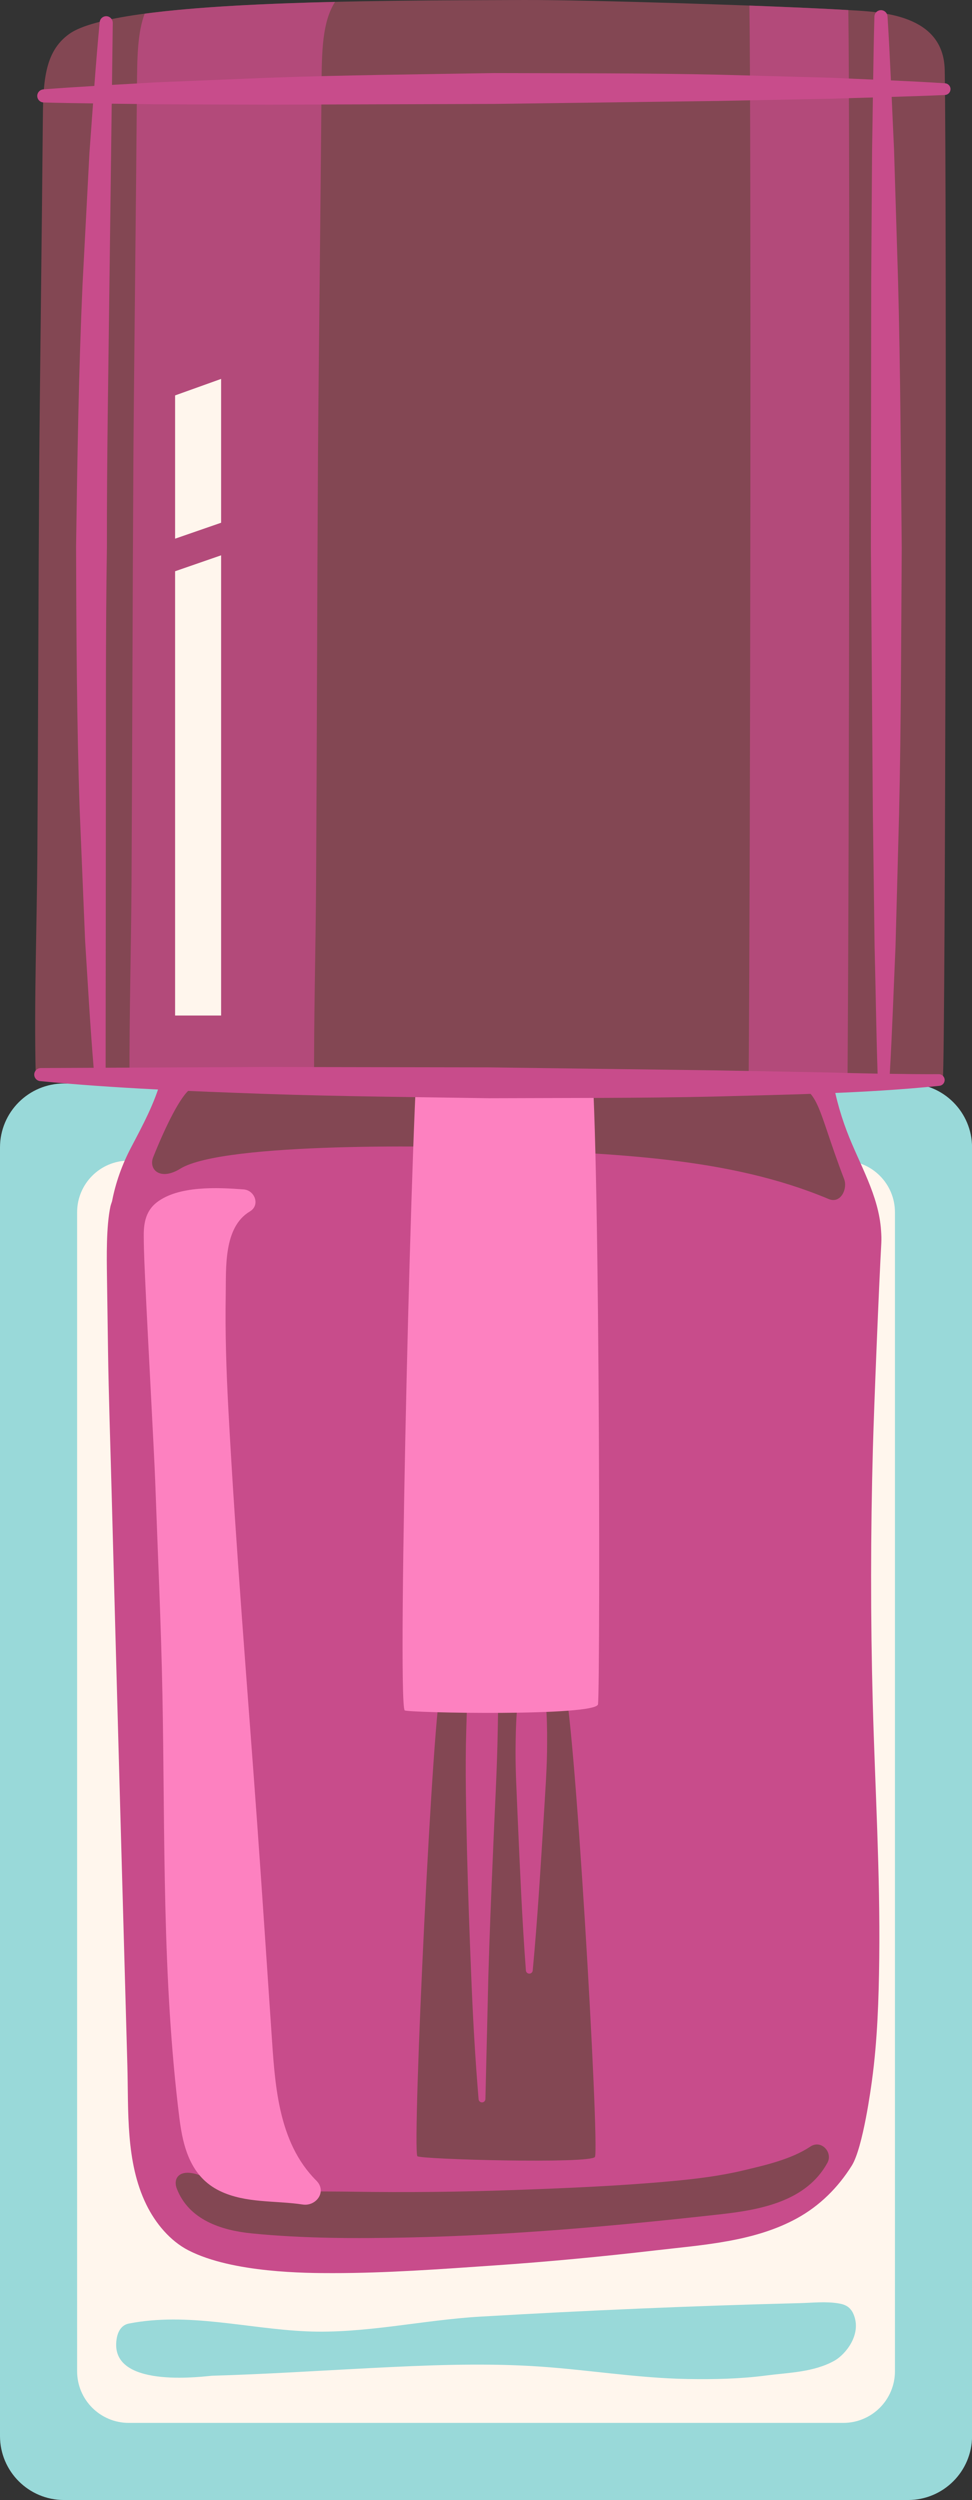 <?xml version="1.0" encoding="UTF-8"?><svg xmlns="http://www.w3.org/2000/svg" xmlns:xlink="http://www.w3.org/1999/xlink" height="500.0" id="Illustration" preserveAspectRatio="xMidYMid meet" version="1.1" viewBox="0.0 -0.0 194.4 500.0" width="194.4" x="0" xml:space="preserve" y="0" zoomAndPan="magnify"><rect x="0.0" y="-0.0" width="194.4" height="500.0" fill="#333333" stroke="none"/><g><g id="change1_1"><path d="M181.608,500H12.804C5.732,500,0,494.268,0,487.196V229.501 c0-7.071,5.732-12.804,12.804-12.804h168.804c7.071,0,12.804,5.732,12.804,12.804 v257.695C194.412,494.268,188.679,500,181.608,500z" fill="#99d9d9"/></g><g id="change2_1"><path d="M15.424,474.245V242.452c0-5.706,4.625-10.331,10.331-10.331h142.902 c5.706,0,10.331,4.625,10.331,10.331v231.793c0,5.706-4.625,10.331-10.331,10.331 H25.755C20.049,484.576,15.424,479.951,15.424,474.245z" fill="#fff6ed"/></g><g id="change3_1"><path d="M174.579,289.663c-0.463,16.968-0.483,33.953-0.026,50.92 c0.459,17.03,1.497,34.05,1.295,51.092c-0.097,8.162-0.36,16.391-1.463,24.487 c-0.136,0.994-1.773,13.353-4.023,16.951c-2.742,4.385-6.395,8.028-10.943,10.533 c-8.55,4.708-18.831,5.323-28.328,6.429c-10.746,1.251-21.505,2.274-32.299,3.016 c-10.744,0.738-21.565,1.538-32.339,1.53c-4.972-0.003-19.895,0-28.767-4.555 c-3.696-1.898-6.619-5.451-8.432-9.17c-4.165-8.543-3.526-18.668-3.784-27.919 c-1.066-38.255-2.143-76.51-3.151-114.768c-0.249-9.462-0.584-18.927-0.718-28.392 c-0.069-4.8-0.137-9.598-0.206-14.396c-0.057-4.059-0.16-10.119,0.689-14.116 c0.082-0.385,0.225-0.703,0.329-1.064c0.724-3.741,1.991-7.293,3.8-10.742 c2.363-4.505,4.687-8.784,6.047-13.707c0.679-2.459,1.585-11.57,3.047-13.088 c0.274-0.285,130.852-2.897,130.449-1.24c0.24,4.207-0.038,8.424,0.503,12.621 c0.533,4.128,1.635,8.275,3.115,12.174c2.516,6.627,6.394,12.777,6.842,19.915 c0.063,0.838,0.09,1.65,0.049,2.395 C175.79,257.043,174.811,281.18,174.579,289.663z" fill="#c84c8b"/></g><g id="change4_1"><path d="M165.493,432.534c-4.16,7.65-13.209,9.403-21.252,10.303 c-20.758,2.321-41.669,4.211-62.519,4.657 c-10.434,0.223-21.023,0.215-31.383-0.817c-6.007-0.599-12.57-2.672-14.984-8.974 c-0.798-2.083,0.56-4.217,4.844-2.564c9.369,3.616,20.149,3.039,30.176,3.196 c10.861,0.169,21.733,0.056,32.602-0.337c10.489-0.379,21.031-0.813,31.497-1.783 c4.753-0.441,9.493-1.016,14.152-2.127c4.477-1.067,9.594-2.216,13.458-4.78 C164.269,427.858,166.604,430.489,165.493,432.534z M168.823,235.804 c-5.58-14.522-4.842-18.487-11.301-19.002 c-23.248-1.854-46.621-1.415-69.941-1.183 c-11.468,0.114-47.692,1.056-49.375,2.096c-2.013,1.243-5.093,7.534-7.565,13.714 c-0.986,2.466,1.384,4.802,5.427,2.304c8.684-5.366,53.012-4.623,64.363-4.016 c21.782,1.166,44.917,1.519,65.313,10.092 C168.134,240.812,169.576,237.764,168.823,235.804z M112.66,336.221 c-0.165-0.233-24.496,0.286-24.369,0.715c-1.644,2.797-5.913,92.829-4.813,94.302 c0.471,0.631,34.774,1.57,35.513,0.138 C119.948,429.521,114.776,339.206,112.66,336.221z" fill="#834753"/></g><g id="change3_2"><path d="M95.72,419.852c-0.687-8.216-1.152-16.446-1.472-24.679 c-0.346-8.232-0.628-16.468-0.842-24.706c-0.166-8.237-0.404-16.48-0.145-24.717 c0.213-8.235,0.721-16.477,2.449-24.65c0.173-0.82,0.979-1.344,1.798-1.17 c0.65,0.137,1.115,0.678,1.192,1.302c1.017,8.259,1.025,16.458,0.85,24.665 c-0.126,8.207-0.627,16.409-0.948,24.618c-0.363,8.209-0.686,16.421-0.929,24.636 l-0.591,24.655c-0.007,0.377-0.317,0.677-0.694,0.671 C96.038,420.471,95.753,420.193,95.72,419.852z M105.798,394.723 c0.376,0.035,0.709-0.241,0.745-0.617c0.954-10.154,1.555-20.312,2.193-30.469 c0.289-5.079,0.706-10.157,0.685-15.238c0.027-5.081-0.184-10.165-1.511-15.258 c-0.136-0.514-0.533-0.948-1.082-1.103c-0.825-0.23-1.68,0.251-1.911,1.075 c-1.419,5.068-1.722,10.147-1.786,15.228c-0.113,5.081,0.212,10.165,0.409,15.248 c0.454,10.167,0.871,20.334,1.641,30.503 C105.204,394.421,105.461,394.692,105.798,394.723z" fill="#c84c8b"/></g><g id="change5_1"><path d="M119.605,340.842c-0.277,2.472-38.321,1.727-38.675,1.223 c-1.553-2.214,1.645-129.964,2.881-134.041c0.027-0.088,34.01,0.743,34.022,0.766 C119.969,212.88,120.091,336.498,119.605,340.842z M60.553,440.902 c-5.49-0.834-11.4-0.213-16.558-2.697c-5.811-2.798-7.376-8.657-8.112-14.555 c-3.503-28.094-2.861-56.502-3.396-84.706 c-0.27-14.247-0.944-28.483-1.446-42.725c-0.176-4.98-1.62-31.619-1.928-38.542 c-0.157-3.526-0.351-7.067-0.365-10.595c-0.01-2.583,0.476-4.936,2.572-6.578 c4.345-3.407,12.207-3.014,17.402-2.624c2.253,0.169,3.356,3.157,1.257,4.406 c-5.303,3.155-4.742,11.298-4.834,16.667c-0.132,7.682,0.125,15.372,0.537,23.051 c1.48,27.605,3.78,55.184,5.76,82.763c0.99,13.783,1.886,27.572,2.828,41.358 c0.704,10.306,1.161,22.176,8.988,29.987 C65.471,438.32,63.217,441.307,60.553,440.902z" fill="#fd81c0"/></g><g id="change4_2"><path d="M188.573,215.801c-0.178,1.742-181.37,1.665-181.431-0.938 c-0.343-14.664,0.235-29.401,0.329-44.07 c0.166-25.909,0.203-51.819,0.375-77.728c0.085-12.821,0.56-49.376,0.711-68.113 c0.066-8.252,0.164-14.513,5.319-18.184c9.468-6.742,60.744-6.649,90.81-6.767 c12.646-0.049,50.585,1.132,65.368,2.035c5.92,0.361,18.68,0.723,18.889,11.969 C189.366,36.895,189.093,210.716,188.573,215.801z" fill="#834753"/></g><g id="change3_3"><path d="M62.82,216.746c-14.256-0.141-27.14-0.348-36.919-0.622 c-0.052-13.207,0.326-26.447,0.404-39.639 c0.166-28.276,0.202-56.553,0.375-84.829c0.085-13.992,0.56-53.887,0.711-74.335 C27.433,11.485,27.498,6.57,28.934,2.737c10.237-1.37,24.046-2.032,38.074-2.362 c-2.57,4.08-2.652,9.831-2.704,16.946c-0.15,20.448-0.625,60.343-0.71,74.335 c-0.173,28.276-0.21,56.553-0.376,84.829 C63.14,189.884,62.753,203.333,62.82,216.746z M169.668,2.013 c-4.819-0.288-11.928-0.603-19.787-0.896 c0.359,22.797,0.212,169.546-0.161,215.738c7.399-0.058,14.099-0.135,19.776-0.231 C169.863,170.746,170.009,27.45,169.668,2.013z" fill="#c84c8b" opacity=".7"/></g><g id="change1_2"><path d="M166.956,472.097c-4.167,2.376-9.326,2.421-13.695,2.996 c-5.207,0.685-10.433,0.795-15.656,0.708c-10.505-0.173-20.947-2.02-31.441-2.604 c-10.624-0.591-21.232-0.136-31.853,0.404c-10.6,0.539-21.2,1.239-31.803,1.54 c-1.2,0.034-19.652,2.743-19.271-6.447c0.099-2.376,1.091-3.701,2.511-3.98 c11.831-2.324,23.66,1.02,35.494,1.549c11.621,0.52,23.214-2.263,34.82-2.941 c21.272-1.242,42.56-2.161,63.843-2.697c2.608-0.065,5.34-0.387,7.934,0.073 c1.074,0.191,2.202,0.603,2.854,2.115 C172.456,466.905,169.034,470.913,166.956,472.097z" fill="#99d9d9"/></g><g id="change3_4"><path d="M8.689,19.185c60.424-1.532,119.865-1.978,180.305-1.355 M21.245,4.502c-3.497,69.853-3.928,139.859-1.291,209.75 M176.193,3.283 c1.249,70.865,1.427,141.749,0.532,212.62" fill="#c84c8b"/></g><g id="change3_5"><path d="M189.006,16.659c-3.608-0.239-7.216-0.416-10.825-0.579 c-0.197-4.274-0.407-8.548-0.679-12.82c-0.044-0.666-0.59-1.207-1.271-1.227 c-0.724-0.02-1.327,0.55-1.347,1.274c-0.123,4.205-0.191,8.409-0.251,12.612 c-2.722-0.117-5.444-0.231-8.166-0.361l-22.548-0.615 c-15.034-0.333-30.07-0.275-45.107-0.327 c-15.034,0.255-30.07,0.4-45.098,0.936l-22.537,0.919 c-2.927,0.179-5.855,0.34-8.782,0.508l0.158-12.411 c0.001-0.673-0.514-1.262-1.196-1.322c-0.721-0.063-1.356,0.47-1.42,1.191 c-0.41,4.248-0.75,8.5-1.07,12.755c-3.405,0.203-6.81,0.413-10.212,0.685 c-0.655,0.055-1.187,0.596-1.206,1.269c-0.02,0.724,0.549,1.328,1.274,1.349 c3.297,0.098,6.593,0.144,9.888,0.186c-0.241,3.312-0.478,6.624-0.724,9.937 l-1.377,26.223c-0.78,17.49-1.044,34.997-1.294,52.502 c0.058,17.508,0.129,35.016,0.716,52.514l1.089,26.236 c0.537,8.492,1.002,16.985,1.71,25.465l-10.55,0.05H8.147 c-0.661,0.005-1.226,0.51-1.291,1.183c-0.071,0.721,0.456,1.361,1.176,1.432 c14.985,1.459,29.957,2.016,44.938,2.553c14.978,0.516,29.959,0.63,44.94,0.868 c14.981-0.067,29.962,0.005,44.946-0.334c15.011-0.416,29.906-0.603,45.026-2.145 c0.59-0.062,1.054-0.563,1.051-1.17c-0.005-0.645-0.53-1.167-1.176-1.164 l-0.113,0.001c-3.195,0.016-6.44-0.021-9.69-0.071 c0.489-8.471,0.772-16.945,1.147-25.419l0.716-26.583 c0.401-17.724,0.41-35.451,0.531-53.178c-0.187-17.726-0.262-35.453-0.729-53.176 l-0.814-26.58c-0.167-3.482-0.316-6.965-0.471-10.448 c3.549-0.102,7.097-0.213,10.648-0.377c0.589-0.026,1.078-0.493,1.118-1.095 C190.143,17.26,189.653,16.702,189.006,16.659z M174.573,162.735l0.346,26.572 c0.219,8.473,0.322,16.946,0.603,25.421c-3.411-0.064-6.831-0.148-10.232-0.245 l-22.444-0.416l-44.896-0.592l-44.899-0.079l-31.926,0.151l0.047-51.771 c0.035-17.468-0.061-34.932,0.211-52.393c-0.035-17.464,0.3-34.924,0.502-52.39 l0.461-36.254c2.973,0.035,5.947,0.064,8.921,0.119l22.534,0.075l45.056-0.147 l45.053-0.599l22.531-0.447c2.711-0.095,5.422-0.166,8.133-0.243 c-0.047,3.464-0.09,6.929-0.157,10.393l-0.179,26.573l-0.06,53.137 L174.573,162.735z" fill="#c84c8b"/></g><g id="change2_2"><path d="M44.222,203.103h-9.202v-88.853l9.202-3.188V203.103z M44.222,75.781 l-9.202,3.3v28.654l9.202-3.188V75.781z" fill="#fff6ed"/></g></g></svg>